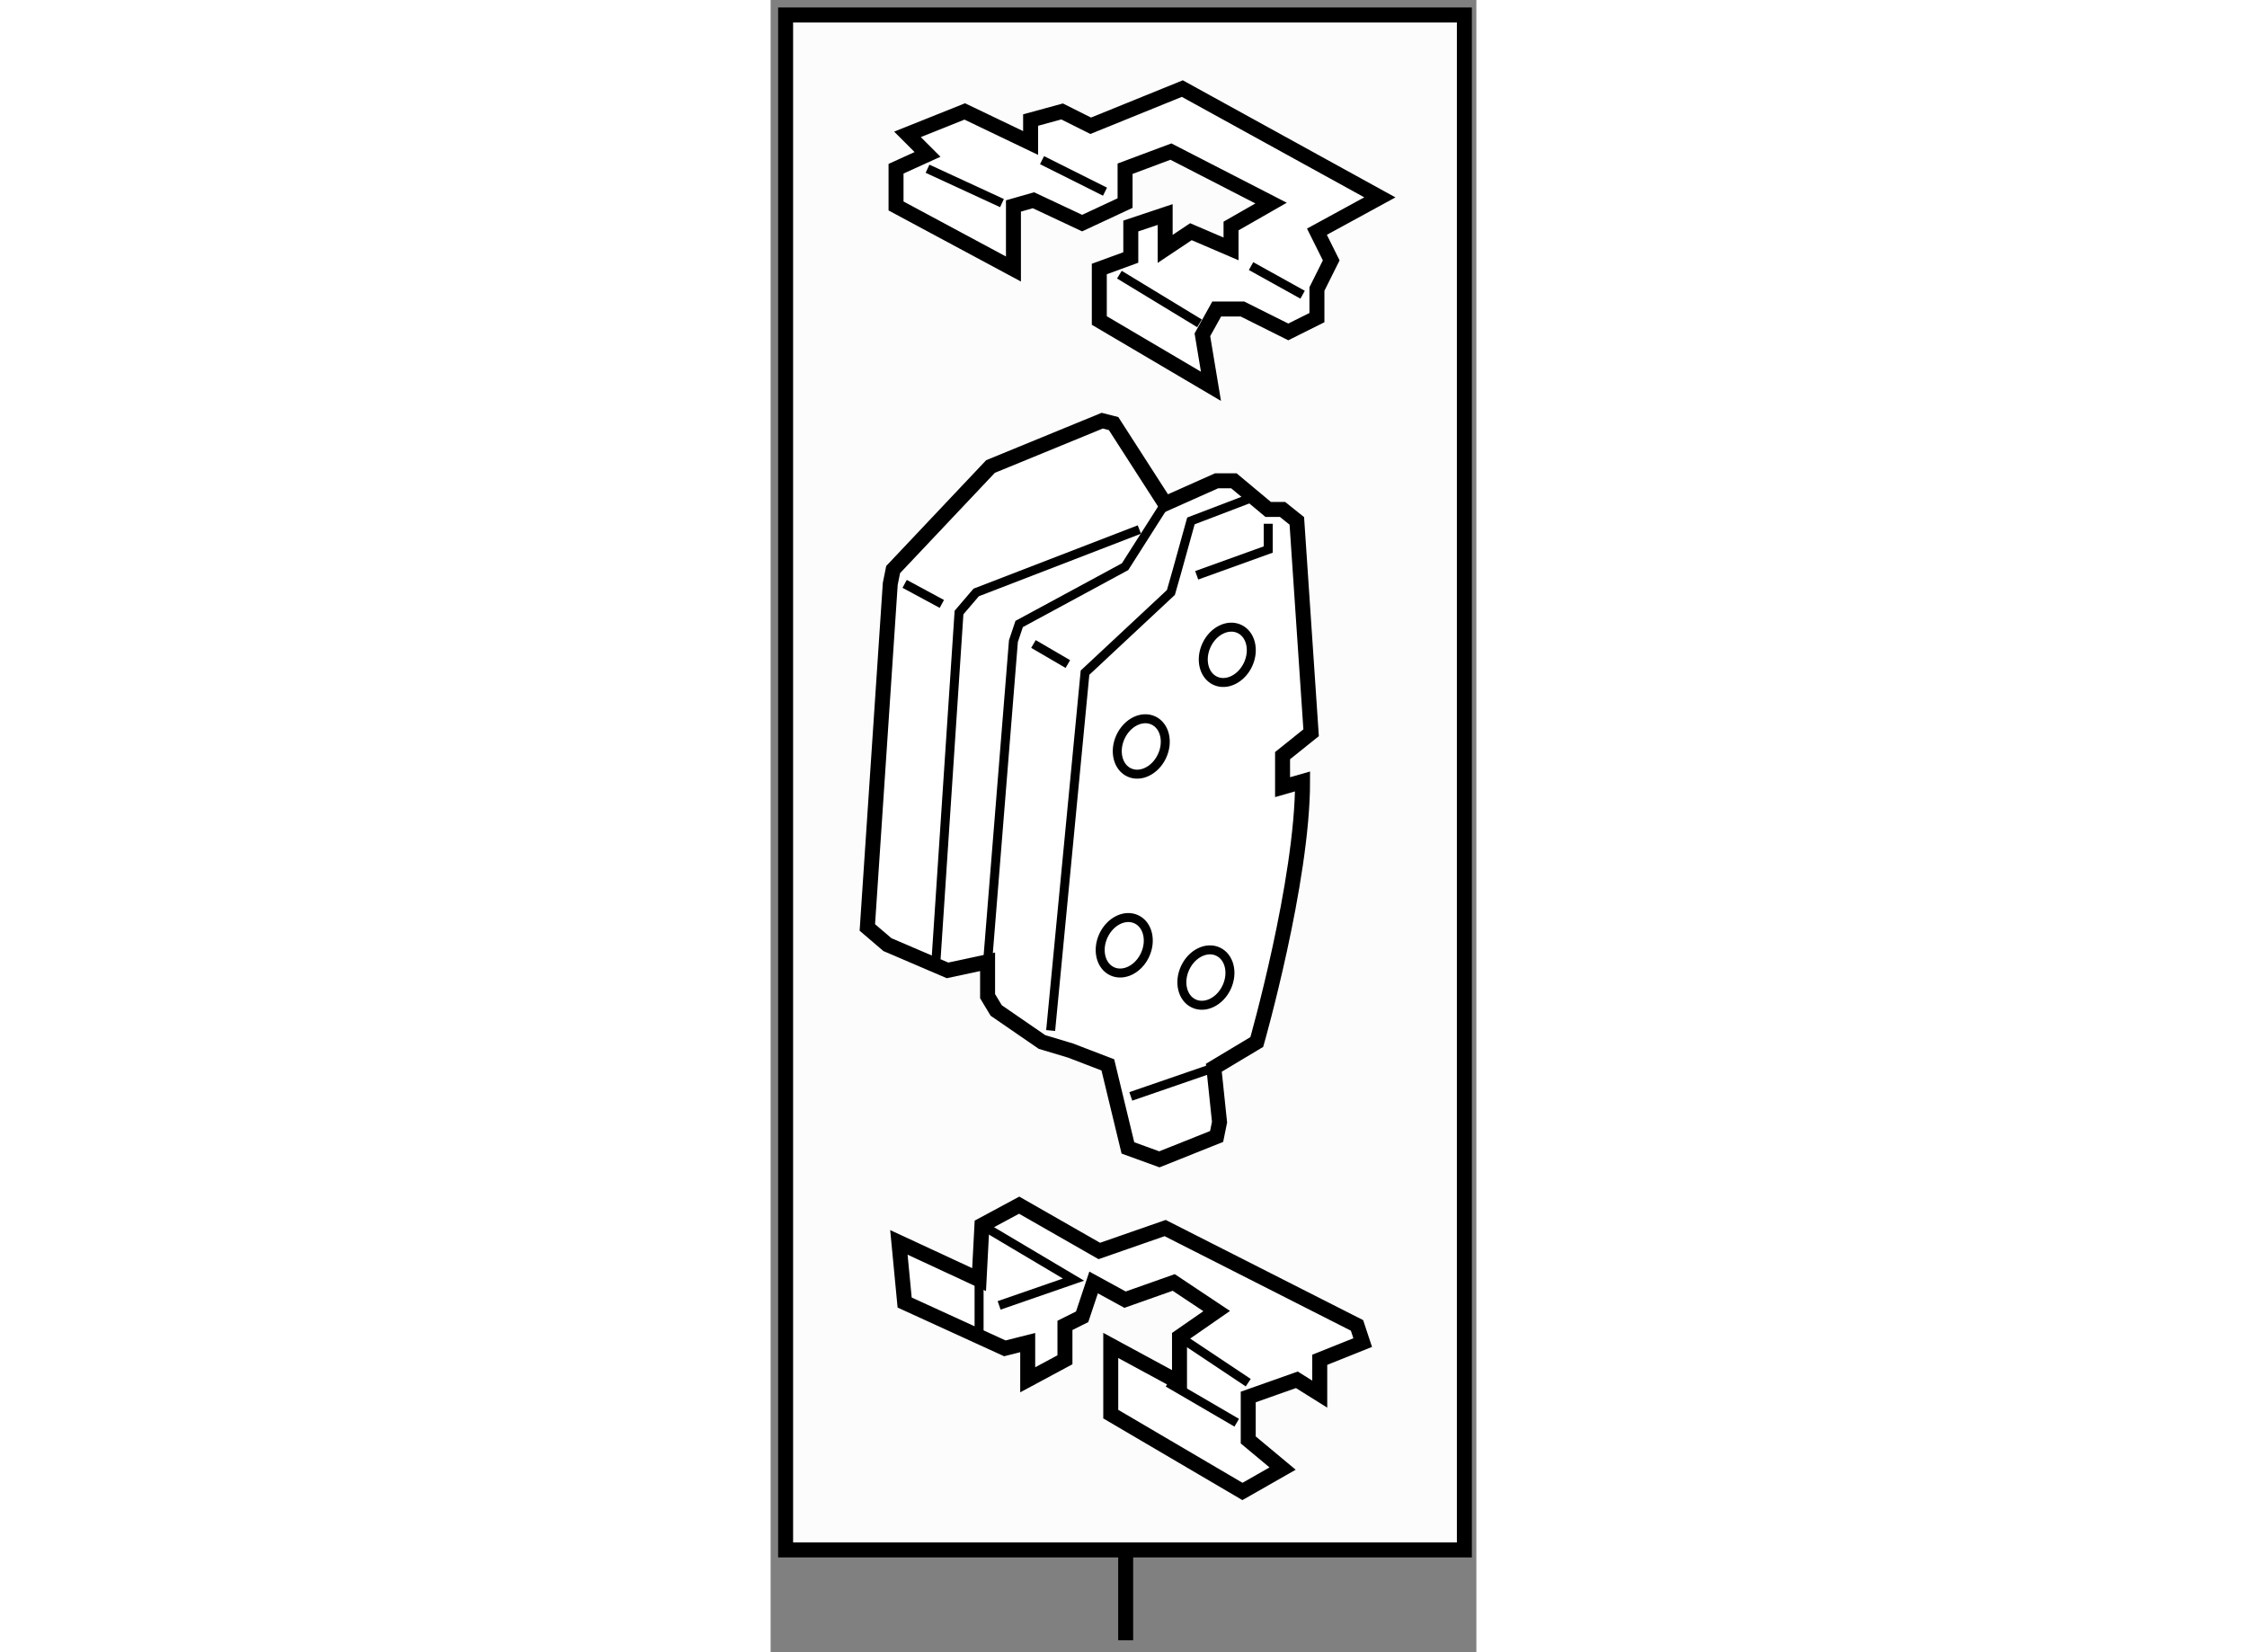 <?xml version="1.0" encoding="utf-8"?>
<!-- Generator: Adobe Illustrator 15.1.0, SVG Export Plug-In . SVG Version: 6.00 Build 0)  -->
<!DOCTYPE svg PUBLIC "-//W3C//DTD SVG 1.1//EN" "http://www.w3.org/Graphics/SVG/1.1/DTD/svg11.dtd">
<svg version="1.1" xmlns="http://www.w3.org/2000/svg" xmlns:xlink="http://www.w3.org/1999/xlink" x="0px" y="0px" width="244.8px"
	 height="180px" viewBox="72.775 99.04 23.557 55.15" enable-background="new 0 0 244.8 180" xml:space="preserve">
	
<rect x="72.775" y="99.04" width="23.557" height="55.15" fill="#808080" stroke="none"/>
	
<g><rect x="73.275" y="99.54" fill="#FCFCFC" stroke="#000000" stroke-width="0.5" width="22.657" height="51.236"></rect><line fill="none" stroke="#000000" stroke-width="0.5" x1="84.626" y1="153.79" x2="84.626" y2="150.811"></line></g><g><path fill="#FFFFFF" stroke="#000000" stroke-width="0.5" d="M85.944,115.854l-1.721-2.675l-0.38-0.097l-3.729,1.53l-3.25,3.44
				l-0.096,0.477l-0.765,11.469l0.67,0.573l2.007,0.86l1.337-0.287v1.147l0.287,0.478l1.529,1.052l0.955,0.287l1.243,0.477
				l0.67,2.772l1.05,0.381l1.911-0.763l0.097-0.479l-0.19-1.815l1.434-0.86c0,0,1.528-5.353,1.528-8.697l-0.668,0.191v-1.052
				l0.953-0.764l-0.477-7.072l-0.477-0.382h-0.479l-1.146-0.957h-0.574L85.944,115.854z"></path><polyline fill="none" stroke="#000000" stroke-width="0.3" points="80.018,131.145 80.879,120.44 81.071,119.868 84.606,117.956 
				85.944,115.854 		"></polyline><polyline fill="none" stroke="#000000" stroke-width="0.3" points="88.811,115.662 86.804,116.428 86.327,118.147 86.136,118.816 
				83.269,121.493 82.122,133.438 		"></polyline><polyline fill="none" stroke="#000000" stroke-width="0.3" points="85.083,116.715 79.636,118.816 79.063,119.486 78.298,131.049 
						"></polyline><line fill="none" stroke="#000000" stroke-width="0.3" x1="77.248" y1="118.529" x2="78.49" y2="119.199"></line><line fill="none" stroke="#000000" stroke-width="0.3" x1="81.548" y1="120.536" x2="82.696" y2="121.206"></line><line fill="none" stroke="#000000" stroke-width="0.3" x1="84.797" y1="135.637" x2="87.57" y2="134.682"></line><polyline fill="none" stroke="#000000" stroke-width="0.3" points="86.997,118.243 89.384,117.383 89.384,116.523 		"></polyline><ellipse transform="matrix(0.906 0.422 -0.422 0.906 60.339 -24.357)" fill="none" stroke="#000000" stroke-width="0.3" cx="85.156" cy="124.037" rx="0.764" ry="0.957"></ellipse><ellipse transform="matrix(0.906 0.422 -0.422 0.906 59.322 -25.855)" fill="none" stroke="#000000" stroke-width="0.3" cx="88.023" cy="120.979" rx="0.765" ry="0.955"></ellipse><ellipse transform="matrix(0.907 0.422 -0.422 0.907 62.947 -23.496)" fill="none" stroke="#000000" stroke-width="0.3" cx="84.583" cy="130.535" rx="0.765" ry="0.957"></ellipse><ellipse transform="matrix(0.906 0.423 -0.423 0.906 63.863 -24.584)" fill="none" stroke="#000000" stroke-width="0.3" cx="87.354" cy="131.682" rx="0.765" ry="0.956"></ellipse></g><g><polygon fill="#FFFFFF" stroke="#000000" stroke-width="0.5" points="76.961,105.915 76.961,104.672 78.012,104.194 
				77.343,103.525 79.255,102.76 81.453,103.813 81.453,103.047 82.504,102.76 83.459,103.238 86.517,101.997 93.111,105.628 
				91.01,106.774 91.487,107.731 91.01,108.687 91.01,109.642 90.627,109.833 90.054,110.119 88.524,109.355 87.664,109.355 
				87.187,110.215 87.473,111.935 83.746,109.738 83.746,108.019 84.797,107.635 84.797,106.584 85.944,106.201 85.944,107.348 
				86.804,106.774 88.143,107.348 88.143,106.584 89.48,105.819 86.136,104.1 84.606,104.672 84.606,105.819 83.173,106.487 
				81.548,105.724 80.88,105.915 80.88,108.019 		"></polygon><line fill="none" stroke="#000000" stroke-width="0.3" x1="78.012" y1="104.672" x2="80.497" y2="105.819"></line><line fill="none" stroke="#000000" stroke-width="0.3" x1="81.834" y1="104.386" x2="83.936" y2="105.438"></line><line fill="none" stroke="#000000" stroke-width="0.3" x1="84.416" y1="108.208" x2="87.091" y2="109.833"></line><line fill="none" stroke="#000000" stroke-width="0.3" x1="88.811" y1="107.922" x2="90.532" y2="108.878"></line></g><g><polygon fill="#FFFFFF" stroke="#000000" stroke-width="0.5" points="79.733,141.753 77.056,140.51 77.248,142.518 
				80.593,144.047 81.356,143.855 81.356,145.097 82.599,144.429 82.599,143.281 83.173,142.994 83.556,141.848 84.606,142.422 
				86.23,141.848 87.664,142.803 86.423,143.664 86.423,145.193 84.128,143.95 84.128,146.243 88.524,148.824 89.864,148.06 
				88.717,147.104 88.717,145.671 90.34,145.097 91.104,145.575 91.104,144.429 92.538,143.855 92.348,143.281 85.944,140.032 
				83.746,140.797 81.071,139.268 79.828,139.937 		"></polygon><line fill="none" stroke="#000000" stroke-width="0.3" x1="79.733" y1="141.753" x2="79.733" y2="143.473"></line><polyline fill="none" stroke="#000000" stroke-width="0.3" points="79.828,139.937 82.886,141.753 80.402,142.613 		"></polyline><line fill="none" stroke="#000000" stroke-width="0.3" x1="86.04" y1="145.193" x2="88.333" y2="146.53"></line><line fill="none" stroke="#000000" stroke-width="0.3" x1="86.423" y1="143.664" x2="88.717" y2="145.193"></line></g>


</svg>